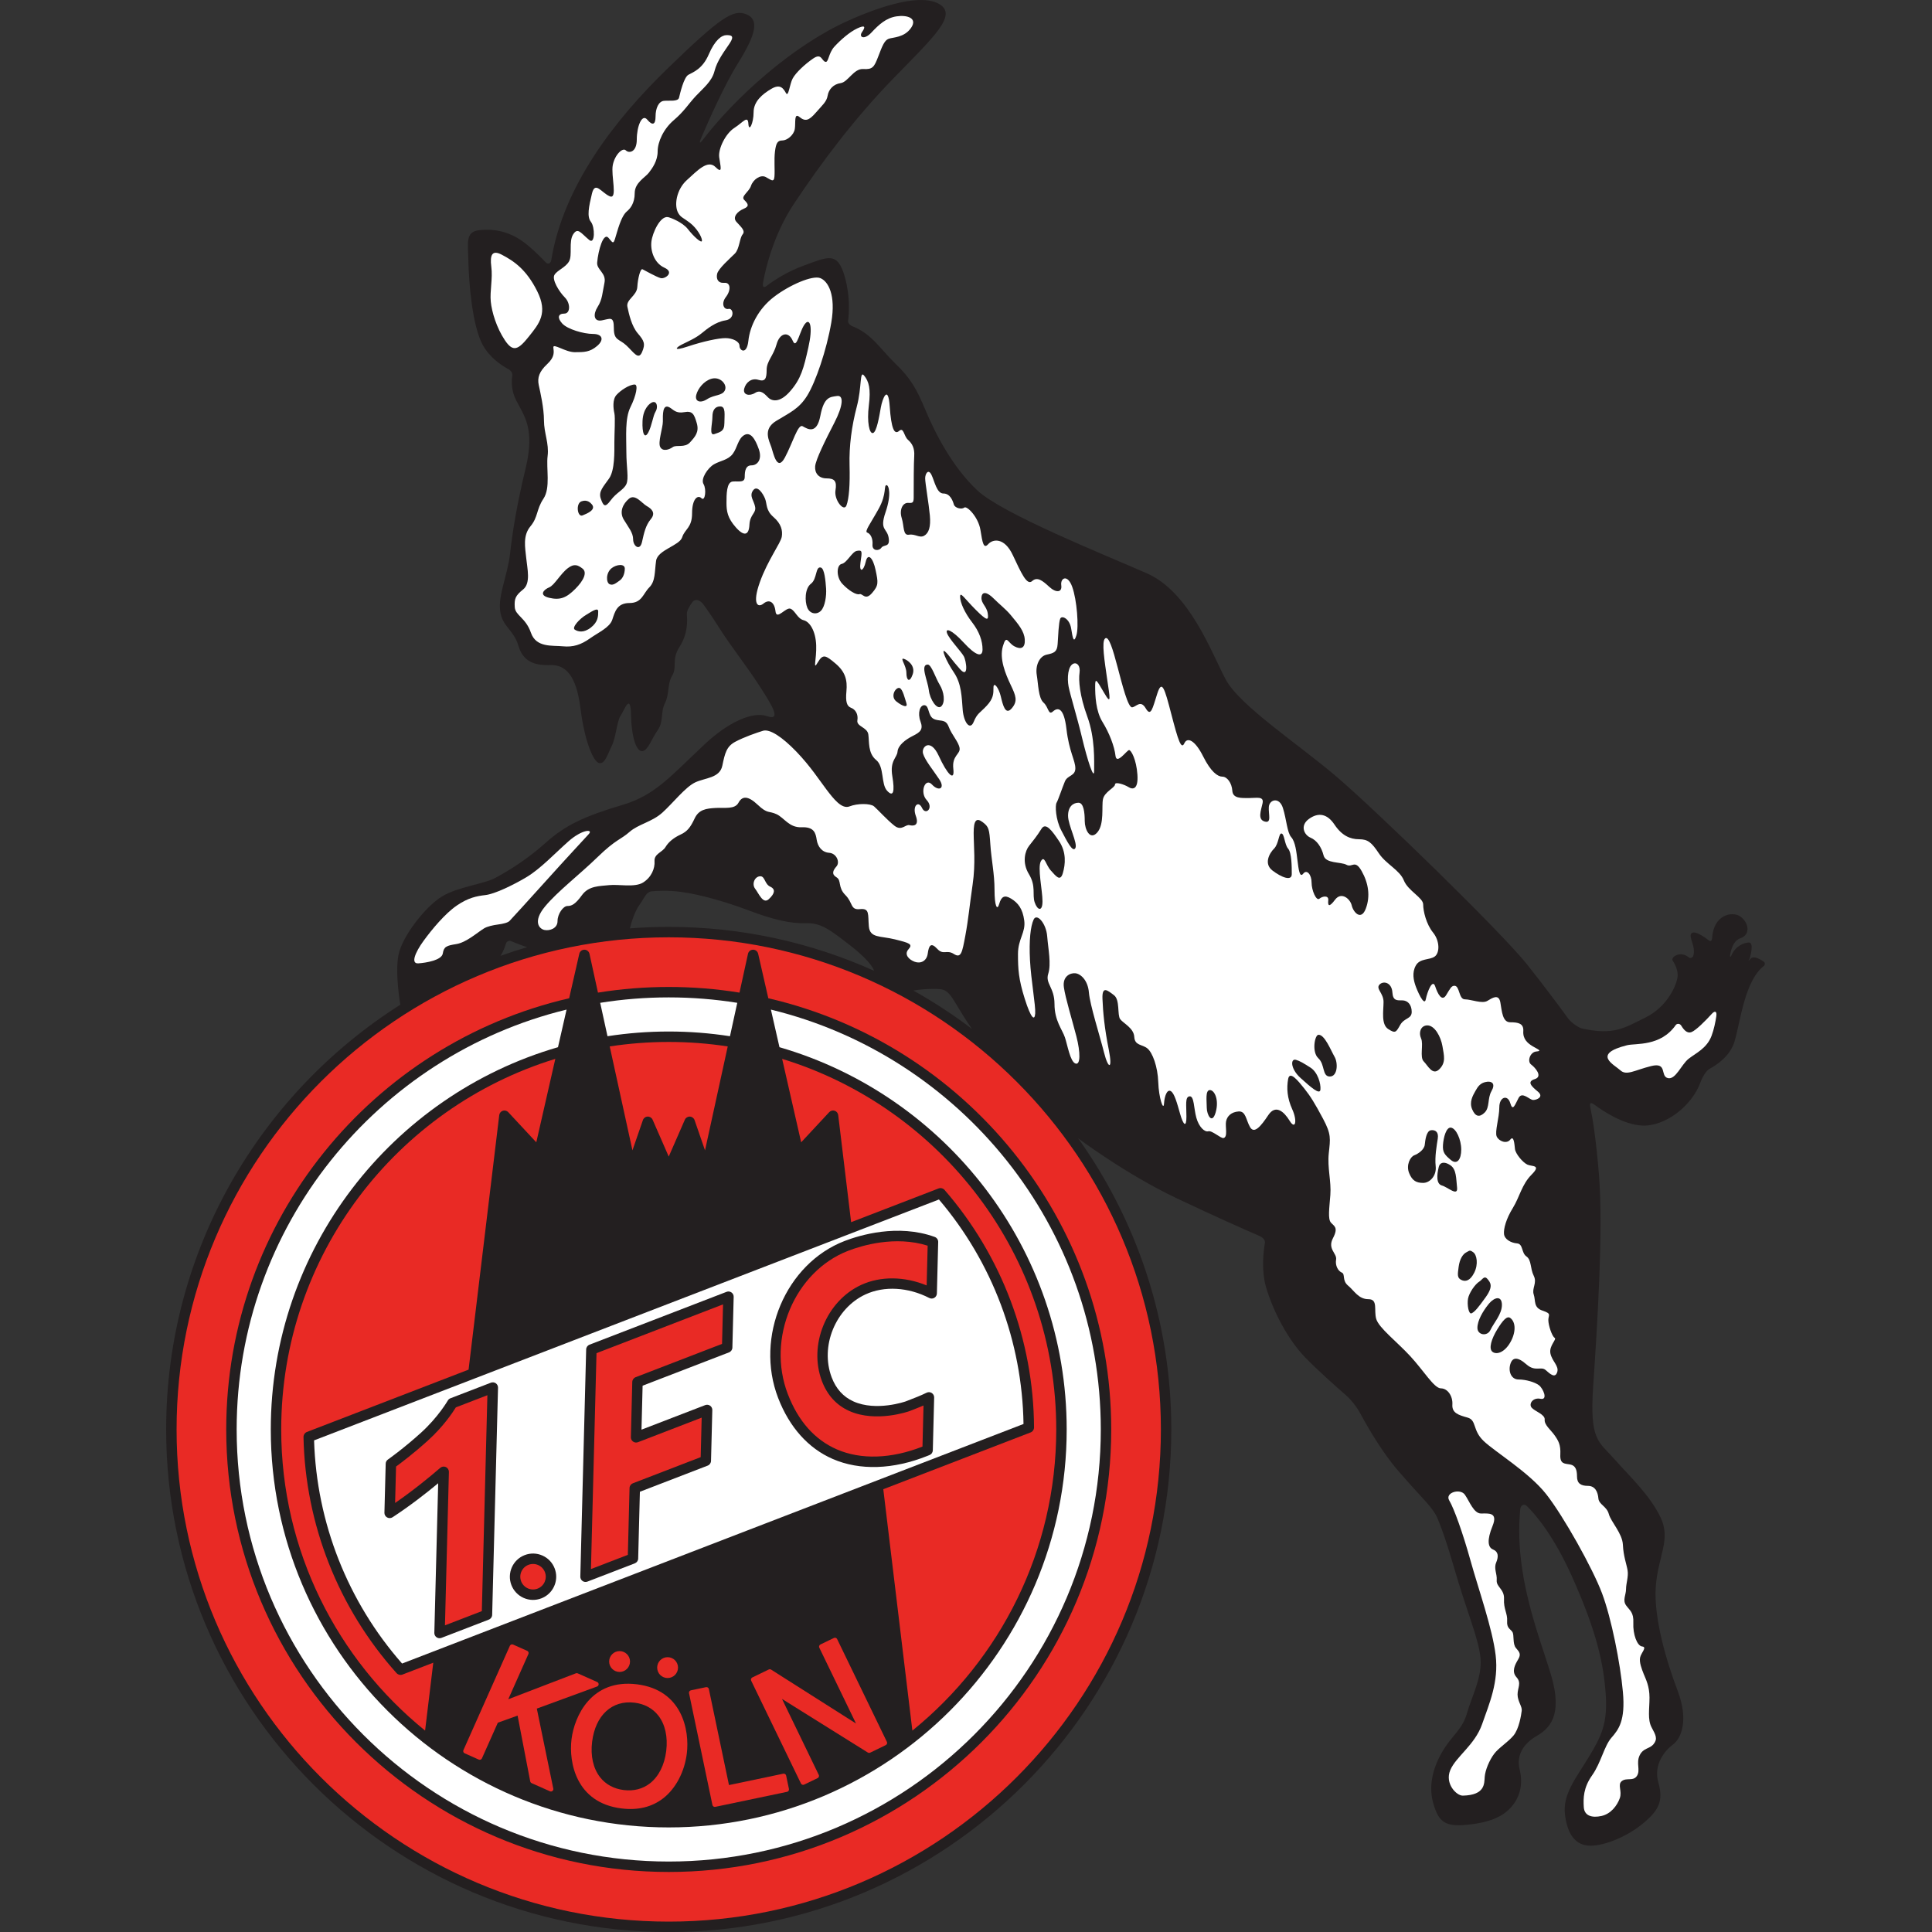 <svg width="500" height="500" viewBox="0 0 500 500" fill="none" xmlns="http://www.w3.org/2000/svg">
<rect x="0" y="0" width="500" height="500" fill="#333333" stroke="none"/>
<g clip-path="url(#clip0_2687_7193)">
<path d="M182.344 192.634C188.26 187.078 194.628 183.995 198.539 185.347C202.453 186.697 199.621 182.242 196.38 177.249C193.142 172.255 188.958 166.992 185.988 162.269C184.506 159.908 183.122 157.915 182.111 156.516C181.096 155.117 179.848 154.945 179.208 155.803C178.467 156.796 177.683 158.087 177.757 159.028C177.892 160.784 178.027 164.022 175.866 167.398C173.707 170.77 175.328 172.526 173.978 174.82C172.628 177.113 173.305 179.542 172.09 181.971C170.876 184.4 171.82 186.697 170.199 188.991C168.582 191.285 167.77 194.116 166.285 194.387C164.8 194.658 163.45 191.149 163.315 185.077C163.183 179.001 161.562 183.862 160.619 185.212C159.672 186.562 159.404 190.879 158.322 193.037C157.243 195.199 156.569 197.763 155.084 197.492C153.599 197.222 151.305 191.958 150.226 183.321C149.147 174.684 146.312 171.985 142.398 172.12C138.484 172.255 135.379 171.312 134.167 167.127C132.95 162.942 129.983 162.269 129.441 158.084C128.903 153.903 131.332 149.042 132.006 143.24C132.682 137.438 133.626 131.227 136.055 121.108C138.484 110.983 135.652 107.61 133.626 103.696C132.298 101.129 132.362 98.678 132.565 97.298C132.673 96.572 132.325 95.945 131.572 95.536C129.823 94.595 126.647 92.517 124.854 89.123C122.29 84.264 121.346 73.737 121.21 67.394C121.112 62.773 120.402 59.971 124.045 59.566C127.689 59.16 131.197 59.836 134.57 61.995C136.873 63.467 139.677 66.259 141.227 67.886C141.949 68.642 142.558 67.975 142.653 67.391C145.771 48.131 159.137 30.962 172.628 17.864C186.529 4.369 189.77 2.343 193.142 3.693C196.515 5.042 195.707 8.821 190.984 16.379C187.439 22.048 183.291 31.435 181.437 35.777C180.819 37.222 181.243 37.028 181.659 36.481C190.163 25.292 205.186 11.745 219.594 5.313C228.796 1.205 238.623 -1.703 243.21 1.128C247.801 3.963 241.593 9.633 231.336 20.157C221.079 30.685 212.307 42.427 205.423 52.82C200.245 60.639 198.197 69.223 197.502 72.993C197.272 74.232 197.601 74.591 198.348 74.026C200.067 72.725 203.569 70.342 207.987 68.743C214.33 66.45 216.759 64.965 218.65 71.714C220.07 76.784 219.735 81.168 219.483 83.035C219.4 83.653 220.098 84.24 220.464 84.378C225.574 86.321 227.825 90.328 231.604 93.98C235.653 97.894 237.138 100.459 239.567 106.261C241.996 112.063 246.451 120.838 252.926 126.91C259.405 132.983 285.724 143.51 296.79 148.368C307.855 153.226 313.525 168.879 317.169 175.764C320.812 182.648 335.792 192.364 346.049 201.136C356.303 209.908 388.56 241.217 395.308 249.719C399.853 255.45 403.727 260.689 405.772 263.496C406.759 264.855 408.711 266.005 409.354 266.153C417.707 268.032 420.419 265.984 425.809 263.352C431.611 260.517 434.04 254.715 434.175 252.554C434.277 250.933 433.318 249.239 432.829 248.492C432.666 248.243 433.047 247.674 433.287 247.517C434.969 246.423 436.389 247.201 437.13 247.819C437.487 248.114 438.071 247.769 438.182 247.459C439.076 244.984 436.74 242.327 437.822 241.488C438.701 240.802 441.078 242.466 442.314 243.428C442.778 243.791 443.07 243.222 443.092 242.838C443.433 236.648 448.337 235.772 450.37 237.171C452.528 238.653 453.205 241.894 450.37 242.838C448.952 243.311 448.245 244.928 447.892 246.432C447.538 247.932 447.839 247.831 448.094 247.241C449.143 244.83 451.231 244.028 452.528 243.917C454.148 243.782 452.802 248.102 452.802 248.102C452.802 248.102 451.99 249.316 453.069 248.102C453.789 247.29 455.409 248.163 456.411 248.83C456.91 249.165 456.747 249.774 456.51 249.959C451.486 253.842 450.434 264.407 448.885 269.56C447.787 273.222 444.451 275.518 442.422 276.616C441.459 277.136 440.466 279.039 440.183 279.841C437.92 286.341 430.75 291.648 424.865 291.288C420.192 291.002 415.251 287.817 412.751 285.975C411.715 285.21 411.294 285.259 411.598 286.707C412.139 289.25 413.025 294.461 413.796 303.839C415.014 318.548 413.258 344.729 412.311 358.765C411.367 372.801 413.661 372.936 417.846 377.659C422.03 382.382 426.888 386.837 429.723 392.639C432.555 398.444 429.047 402.761 428.509 410.724C427.968 418.688 431.205 429.753 434.175 437.581C437.146 445.41 434.987 449.997 432.961 451.482C430.938 452.967 427.832 456.611 429.182 461.333C430.532 466.056 429.317 468.485 425.268 471.861C421.222 475.234 415.417 477.663 411.638 477.663C407.859 477.663 405.701 474.963 405.024 469.699C404.351 464.439 407.724 460.389 411.097 454.855C414.473 449.32 416.09 445.948 415.552 438.39C415.014 430.832 413.394 422.602 406.78 407.889C402.14 397.574 397.568 392.168 395.253 389.859C394.266 388.879 393.522 389.792 393.454 390.456C391.766 407.603 398.263 423.004 401.381 433.397C404.622 444.195 400.84 447.433 397.602 449.32C394.365 451.211 392.338 454.182 393.285 457.96C394.229 461.739 393.418 465.518 390.45 468.35C387.48 471.185 383.013 471.922 379.517 472.264C373.986 472.805 372.365 471.455 371.015 467C369.666 462.548 370.613 457.96 373.174 453.505C375.738 449.053 378.438 447.703 379.652 443.383C380.867 439.066 383.566 434.205 383.16 429.212C382.758 424.219 379.652 417.338 376.279 405.596C374.459 399.268 373.035 395.369 372.104 393.122C371.311 391.197 369.832 389.478 367.701 387.191C366.253 385.629 364.3 383.473 361.838 380.629C357.711 375.86 354.022 369.474 352.082 365.868C351.165 364.167 349.714 362.298 348.315 361.074C345.533 358.642 340.868 354.485 337.815 351.343C333.228 346.62 329.449 339.198 327.693 333.261C326.377 328.806 326.974 323.895 327.352 321.718C327.481 320.996 326.971 320.313 325.845 319.824C322.472 318.358 314.478 314.837 304.526 310.115C291.255 303.815 279.027 294.591 279.027 294.591C294.201 315.864 303.133 341.882 303.133 369.945C303.133 441.665 244.788 500.013 173.068 500.013C101.348 500.013 43 441.665 43 369.945C43 323.745 67.21 283.097 103.608 260.016C103.608 260.016 102.181 252.016 103.125 247.158C104.069 242.297 110.142 234.604 114.326 232.039C118.511 229.475 125.26 228.802 128.227 227.181C131.197 225.564 136.055 222.729 141.184 218.142C146.312 213.551 151.17 211.258 161.157 208.288C169.501 205.806 173.44 201.001 182.344 192.634ZM247.933 260.652C245.237 256.065 244.696 255.93 241.593 255.93C238.488 255.93 236.391 256.357 236.391 256.357C241.692 259.324 246.762 262.651 251.574 266.304C251.574 266.304 250.119 264.363 247.933 260.652ZM129.515 247.376C131.787 246.564 134.09 245.817 136.421 245.131C136.421 245.131 134.745 244.599 132.19 243.533C131.873 243.4 131.139 243.52 130.942 244.194C130.84 244.535 130.705 244.947 130.521 245.402C129.983 246.752 129.515 247.376 129.515 247.376ZM220.27 244.861C214.736 240.544 212.442 238.788 208.528 238.924C204.614 239.059 200.027 237.98 193.951 235.686C187.879 233.392 181.265 231.501 176.272 230.825C173.025 230.388 170.236 230.521 168.68 230.665C167.844 230.745 167.232 231.36 166.593 232.47C166.322 232.94 165.959 233.518 165.477 234.201C163.856 236.495 163.026 240.261 163.026 240.261C166.341 240.006 169.689 239.877 173.068 239.877C191.983 239.877 209.967 243.935 226.198 251.228C226.198 251.228 225.802 249.181 220.27 244.861Z" fill="#231F20"/>
<path d="M175.598 55.249C174.347 53.25 175.057 49.038 177.757 46.609C180.456 44.18 183.156 41.213 185.179 43.236C187.202 45.259 186.394 42.83 186.126 40.672C185.856 38.513 187.743 34.599 190.037 33.114C192.334 31.629 193.548 29.741 193.681 32.035C193.816 34.329 195.03 31.9 195.03 29.065C195.03 26.23 197.327 24.342 199.621 22.992C201.915 21.643 202.723 22.857 203.4 24.072C204.073 25.286 204.344 21.778 205.152 20.293C205.964 18.808 208.258 16.649 210.416 15.164C212.574 13.679 212.574 15.57 213.521 15.976C214.465 16.379 214.33 13.815 215.95 12.062C217.571 10.306 219.865 8.283 221.888 7.336C223.914 6.392 224.046 6.933 223.102 8.283C222.158 9.633 223.643 10.442 225.531 8.419C227.422 6.392 229.31 4.64 232.009 4.234C234.709 3.828 237.544 4.64 235.788 7.204C234.033 9.765 231.066 9.633 229.986 10.036C228.904 10.442 228.366 11.791 227.287 14.626C226.208 17.458 225.802 17.999 223.373 17.864C220.944 17.729 219.459 21.237 217.571 21.507C215.68 21.778 214.465 23.128 214.195 24.748C213.924 26.365 212.845 27.177 211.092 29.2C209.337 31.226 208.393 31.494 206.908 30.279C205.423 29.065 205.964 31.765 205.693 33.385C205.423 35.002 203.667 36.355 202.453 36.355C201.238 36.355 200.835 37.028 200.565 39.187C200.294 41.348 200.565 43.91 200.43 45.665C200.294 47.421 199.486 46.474 198.136 45.8C196.786 45.124 194.898 46.474 194.357 48.094C193.816 49.715 191.657 50.794 192.601 51.738C193.548 52.681 194.086 53.358 192.466 54.034C190.849 54.708 189.499 56.193 190.578 57.407C191.657 58.622 193.007 59.701 192.199 60.645C191.387 61.589 191.387 64.424 190.172 65.638C188.958 66.853 185.852 69.552 185.585 70.902C185.314 72.252 185.856 73.331 187.473 73.196C189.093 73.064 189.228 75.087 187.879 76.839C186.529 78.595 187.341 80.215 188.555 79.945C189.77 79.674 190.308 82.509 187.743 82.912C185.179 83.318 183.021 85.073 181.536 86.288C180.051 87.502 178.163 88.314 176.542 89.123C174.922 89.931 173.978 91.01 178.027 89.661C182.077 88.314 185.988 87.502 187.743 87.502C189.499 87.502 191.387 88.311 191.387 89.525C191.387 90.74 193.278 91.954 193.681 88.179C194.086 84.4 196.245 79.945 200.294 76.839C204.344 73.737 210.281 71.173 212.307 71.981C214.33 72.793 216.353 76.301 215.142 83.453C213.924 90.608 211.092 98.838 208.931 102.347C206.773 105.858 204.344 106.802 200.835 108.96C197.327 111.119 199.08 114.089 199.621 115.709C200.159 117.33 201.103 122.188 203.129 118.409C205.152 114.63 206.502 109.634 207.716 110.31C208.931 110.983 211.36 112.604 212.307 107.611C213.251 102.617 214.871 102.753 216.627 102.482C218.379 102.215 218.244 104.911 215.95 109.366C213.657 113.818 211.092 118.947 210.957 120.703C210.822 122.455 211.901 123.805 213.924 123.805C215.95 123.805 216.627 124.481 216.221 126.91C215.815 129.339 218.379 132.577 219.056 130.824C219.729 129.069 220 125.425 219.865 120.432C219.729 115.439 220.403 110.31 221.752 105.182C223.102 100.053 222.426 95.736 223.643 97.218C224.858 98.703 225.396 100.594 224.858 104.911C224.317 109.231 224.993 112.336 225.937 112.066C226.881 111.795 227.557 107.746 227.96 105.452C228.366 103.158 229.851 99.38 230.257 105.182C230.66 110.983 231.468 112.604 232.686 111.525C233.9 110.445 233.897 112.874 234.98 113.818C236.059 114.762 236.735 115.977 236.6 118.003C236.465 120.026 236.465 125.425 236.465 127.584C236.465 129.745 236.6 130.283 235.115 130.148C233.63 130.013 232.686 131.904 233.359 134.062C234.033 136.223 233.63 138.652 235.247 138.382C236.867 138.111 237.95 139.326 239.161 138.652C240.379 137.976 240.917 136.356 240.646 133.389C240.379 130.418 239.432 125.019 239.432 123.805C239.432 122.59 240.243 121.241 241.052 122.861C241.861 124.481 242.402 127.719 244.154 127.719C245.91 127.719 246.583 129.61 246.854 130.554C247.125 131.498 248.88 131.904 249.554 131.362C250.23 130.824 253.197 133.794 253.738 137.167C254.279 140.54 254.547 142.161 255.764 140.811C256.976 139.461 259.946 139.055 262.104 143.643C264.266 148.233 265.748 151.606 267.101 150.392C268.447 149.177 269.797 150.256 271.553 151.877C273.309 153.497 274.926 153.362 274.655 151.471C274.388 149.583 276.276 148.504 277.49 151.877C278.705 155.25 279.246 162.269 278.569 164.427C277.896 166.586 277.625 165.236 277.219 162.672C276.817 160.108 274.79 159.164 274.388 160.108C273.982 161.055 273.847 164.698 273.711 166.721C273.576 168.747 272.767 169.018 270.88 169.421C268.989 169.827 267.909 172.256 268.315 174.685C268.718 177.114 268.718 180.625 270.068 181.836C271.418 183.054 271.282 185.212 272.497 184.13C273.711 183.054 275.332 182.915 276.005 188.72C276.681 194.522 278.299 196.816 278.299 198.842C278.299 200.865 276.276 200.598 275.602 202.215C274.926 203.836 273.847 207.073 273.441 207.75C273.038 208.423 273.173 212.066 274.655 214.901C276.14 217.736 277.625 220.706 278.299 219.492C278.975 218.277 276.411 213.552 276.411 211.123C276.411 208.694 277.761 207.75 279.11 207.75C280.46 207.75 280.728 210.314 280.728 212.472C280.728 214.631 282.077 217.601 283.968 215.442C285.856 213.281 285.048 208.694 285.453 206.806C285.856 204.915 288.559 203.836 288.559 203.027C288.559 202.215 290.988 203.027 292.067 203.7C293.146 204.377 294.631 204.377 294.361 200.463C294.09 196.549 292.74 194.117 292.202 194.117C291.661 194.117 288.962 198.031 288.691 195.602C288.424 193.173 287.074 189.664 285.318 186.83C283.566 183.995 283.427 179.948 283.427 177.655C283.427 175.358 283.698 175.764 285.724 179.272C287.747 182.78 287.206 180.486 286.533 175.764C285.856 171.041 285.048 166.048 285.995 165.236C286.939 164.427 288.018 168.071 289.232 172.661C290.447 177.249 291.932 183.186 293.011 183.054C294.09 182.915 295.169 181.028 296.519 183.321C297.869 185.615 298.275 183.321 299.489 179.543C300.704 175.764 301.377 178.057 303.133 184.806C304.888 191.555 305.697 194.117 306.506 192.364C307.317 190.608 309.341 191.691 311.364 195.737C313.39 199.786 315.143 201.001 316.357 201.001C317.575 201.001 318.789 202.621 318.924 204.644C319.057 206.67 321.218 206.535 323.241 206.535C325.264 206.535 327.155 205.994 326.749 207.885C326.347 209.773 325.4 212.066 327.291 212.608C329.178 213.149 328.234 210.717 328.37 208.829C328.505 206.941 331.069 206.129 332.013 209.099C332.957 212.066 333.092 215.442 334.172 216.657C335.254 217.871 335.521 220.571 335.792 222.729C336.063 224.888 336.33 227.317 337.277 226.102C338.221 224.888 339.436 226.373 339.436 228.399C339.436 230.422 340.65 233.257 341.462 232.581C342.27 231.907 343.891 231.637 343.755 232.987C343.62 234.336 343.891 235.01 345.508 232.851C347.128 230.693 349.422 232.581 349.828 234.336C350.234 236.092 352.257 238.386 353.471 235.145C354.686 231.907 354.148 228.531 352.392 225.429C350.637 222.324 349.963 224.62 348.478 223.809C346.993 223 343.079 223.541 342.541 221.38C342 219.221 340.785 217.466 339.168 216.792C337.548 216.116 336.33 213.687 338.762 211.931C341.191 210.179 343.485 210.581 345.373 213.416C347.264 216.251 349.422 217.198 351.719 217.198C354.013 217.198 354.956 218.007 356.847 220.842C358.735 223.673 362.243 225.158 363.323 227.858C364.402 230.558 368.316 232.313 368.316 234.066C368.316 235.821 369.125 239.194 370.88 241.353C372.636 243.514 372.636 246.617 371.286 247.56C369.936 248.507 367.507 247.966 366.428 249.854C365.349 251.745 365.887 253.771 366.293 254.986C366.696 256.2 368.586 260.652 368.992 258.629C369.398 256.603 370.745 253.23 371.421 255.253C372.095 257.28 373.177 259.303 374.256 257.547C375.335 255.794 375.606 255.118 376.415 255.118C377.804 255.118 377.494 258.629 379.114 258.629C380.731 258.629 383.566 259.844 384.916 259.032C386.266 258.223 387.886 257.144 388.292 259.438C388.695 261.732 388.83 264.566 390.853 264.566C392.879 264.566 394.365 264.834 394.229 266.86C394.094 268.886 395.308 269.966 396.658 270.774C398.008 271.583 399.223 271.989 397.602 272.124C395.982 272.259 395.173 274.688 396.252 275.497C397.332 276.306 399.358 278.602 397.196 279.276C395.038 279.949 396.388 281.167 398.008 282.516C399.625 283.866 397.737 284.675 396.794 284.675C395.847 284.675 393.959 282.381 393.015 284.137C392.071 285.889 391.53 287.78 390.853 285.483C390.18 283.19 388.021 283.866 388.021 286.566C388.021 289.262 386.804 292.906 387.345 294.12C387.886 295.335 389.909 296.146 390.853 294.932C391.8 293.717 391.936 296.146 392.071 297.361C392.203 298.575 394.094 300.869 395.308 301.41C396.523 301.948 398.952 301.41 396.388 303.975C393.823 306.539 393.282 309.776 391.53 312.611C389.774 315.446 389.101 318.01 389.236 319.36C389.371 320.71 390.989 321.654 392.609 321.789C394.229 321.925 393.688 324.218 395.038 325.162C396.388 326.106 395.982 328.265 396.926 330.155C397.873 332.046 396.388 333.396 396.926 335.013C397.467 336.634 396.794 338.386 399.223 339.198C401.652 340.007 400.708 340.277 400.708 341.627C400.708 342.977 401.652 345.809 402.325 346.214C403.001 346.62 400.84 348.241 401.246 350.264C401.652 352.29 403.539 353.505 403.001 355.122C402.46 356.742 401.246 355.663 400.031 354.584C398.817 353.501 397.332 355.122 395.038 353.099C392.744 351.072 391.394 351.208 390.853 353.099C390.315 354.987 391.124 357.013 393.015 357.013C394.903 357.013 397.196 357.686 398.276 358.498C399.358 359.306 400.708 362.409 398.681 362.006C396.658 361.6 395.579 363.356 396.388 364.3C397.196 365.244 399.896 366.052 399.764 367.405C399.625 368.752 401.381 370.102 402.325 371.451C403.272 372.801 403.945 373.883 403.81 376.445C403.675 379.009 405.024 378.741 406.374 379.009C407.724 379.28 408.13 380.359 408.13 382.114C408.13 383.87 409.074 384.543 410.962 384.543C412.853 384.543 413.526 386.164 413.661 387.781C413.797 389.401 415.823 389.807 416.361 391.83C416.902 393.857 419.872 396.824 420.004 399.794C420.14 402.764 420.951 404.787 421.219 406.407C421.489 408.025 420.816 409.78 420.816 411.265C420.816 412.75 419.872 414.097 420.816 415.45C421.76 416.797 422.839 417.203 422.704 420.037C422.572 422.872 423.651 425.975 424.998 426.11C426.347 426.245 424.73 427.73 424.459 428.945C424.189 430.159 424.865 431.912 425.403 433.262C425.945 434.611 426.888 436.367 426.888 439.337C426.888 442.304 426.347 445.004 427.427 447.027C428.509 449.053 429.047 449.997 427.968 451.347C426.888 452.697 425.268 452.291 424.324 454.317C423.38 456.34 424.595 458.096 423.651 459.581C422.704 461.063 420.951 459.984 419.737 460.931C418.522 461.874 419.872 463.492 419.196 465.383C418.522 467.271 416.902 469.432 414.473 469.97C412.044 470.511 410.018 469.97 409.882 467.676C409.747 465.383 409.747 462.683 412.044 459.445C414.338 456.205 415.146 451.888 417.037 449.726C418.925 447.568 420.681 445.274 420.004 437.852C419.331 430.43 417.037 418.823 414.605 412.345C412.176 405.866 404.622 392.371 400.166 386.702C395.714 381.035 386.942 375.771 383.972 372.936C381.002 370.105 382.22 367.54 379.788 366.864C377.359 366.191 375.738 365.649 375.873 363.491C376.009 361.33 374.659 359.306 372.906 359.306C371.151 359.306 368.451 354.719 364.943 350.94C361.435 347.158 356.847 343.65 356.171 341.356C355.495 339.063 356.712 336.228 354.148 336.228C351.58 336.228 350.504 334.069 348.884 332.72C347.264 331.37 348.208 329.75 347.264 329.347C346.32 328.941 345.508 327.591 345.779 325.971C346.049 324.354 343.485 323.271 344.97 320.439C346.455 317.605 345.24 317.334 344.429 316.39C343.62 315.446 344.023 312.747 344.293 309.238C344.564 305.727 343.485 302.219 343.891 298.44C344.293 294.661 344.564 293.582 342.406 289.533C340.244 285.483 339.165 283.731 337.548 281.705C335.927 279.682 333.769 276.982 333.363 279.276C332.957 281.573 333.092 284.137 334.442 287.104C335.792 290.074 335.254 292.503 333.769 290.074C332.284 287.645 330.122 285.754 328.234 288.589C326.347 291.424 324.591 293.582 323.512 291.691C322.433 289.803 322.433 287.51 320.542 287.645C318.651 287.78 317.575 288.859 317.304 290.209C317.033 291.559 317.848 294.283 316.628 294.526C315.954 294.661 313.657 292.503 312.714 292.774C311.77 293.041 310.285 291.691 309.611 289.262C308.935 286.833 309.07 283.596 307.856 283.731C306.641 283.866 307.047 286.025 307.047 288.995C307.047 291.962 306.238 291.153 305.427 288.318C304.618 285.483 303.941 282.922 302.998 282.381C302.054 281.84 301.377 283.596 301.245 285.619C301.107 287.645 299.892 284.137 299.757 280.084C299.622 276.038 298.275 272.395 296.925 271.315C295.575 270.233 293.684 270.639 293.549 268.345C293.417 266.052 290.717 264.837 289.906 263.758C289.097 262.676 289.906 258.762 288.288 257.547C286.668 256.333 285.183 254.986 285.318 258.494C285.453 262.002 285.856 266.187 286.939 271.583C288.018 276.982 286.803 276.711 285.724 272.395C284.642 268.075 282.081 260.111 281.81 256.874C281.539 253.636 279.648 252.016 278.299 251.88C276.952 251.745 274.926 252.689 275.332 255.524C275.738 258.359 277.49 264.028 278.569 268.21C279.648 272.395 279.648 275.768 278.299 275.226C276.952 274.688 276.276 270.504 275.602 268.481C274.926 266.457 272.903 264.161 272.903 259.844C272.903 255.524 270.474 254.58 271.282 252.016C272.091 249.451 271.282 245.673 271.012 242.297C270.744 238.924 268.315 236.224 267.504 237.98C266.695 239.735 266.289 243.379 266.56 248.507C266.83 253.636 268.045 260.247 267.909 262.273C267.774 264.296 266.827 263.62 265.21 258.494C263.589 253.365 263.454 250.801 263.454 246.887C263.454 242.973 265.48 241.353 265.075 238.25C264.669 235.145 263.454 233.66 261.702 232.581C259.946 231.501 259.137 232.04 258.596 233.93C258.058 235.821 257.382 234.472 257.382 230.287C257.382 226.102 256.573 222.594 256.302 218.545C256.032 214.495 255.897 213.957 254.279 212.743C252.659 211.528 251.983 212.337 251.983 215.578C251.983 218.815 252.524 223.403 251.712 228.937C250.903 234.472 250.633 237.845 249.824 242.164C249.016 246.481 248.745 248.102 246.854 246.887C244.966 245.673 244.158 247.293 242.537 245.537C240.917 243.782 240.379 244.726 240.105 246.752C239.838 248.775 238.217 249.451 236.735 248.91C235.247 248.372 233.9 247.022 235.115 245.673C236.329 244.323 235.382 244.052 231.604 243.108C227.825 242.164 225.128 242.838 224.858 239.735C224.587 236.63 225.128 235.01 222.564 235.28C220 235.551 220.808 233.66 218.782 231.637C216.759 229.611 217.841 227.858 216.489 227.046C215.142 226.238 215.545 225.294 216.489 224.214C217.436 223.135 216.489 220.838 214.601 220.706C212.71 220.571 211.631 219.086 211.36 217.33C211.092 215.578 210.687 213.957 207.449 214.093C204.208 214.228 202.994 211.664 200.971 210.717C198.944 209.773 198.674 210.72 196.11 208.288C193.548 205.859 192.063 205.994 191.116 207.75C190.172 209.502 187.608 208.964 185.179 209.099C182.75 209.235 180.862 209.502 179.78 211.799C178.701 214.093 177.892 215.172 176.137 215.98C174.384 216.792 173.034 217.871 172.226 219.221C171.414 220.571 169.255 220.974 169.391 222.865C169.526 224.753 168.582 227.046 166.421 228.399C164.262 229.746 160.077 228.802 157.648 229.072C155.219 229.343 152.385 229.208 150.629 231.637C148.876 234.066 147.933 234.472 146.853 234.472C145.771 234.472 144.289 236.495 144.289 238.386C144.289 240.273 142.263 240.95 140.913 240.679C139.563 240.409 137.811 238.521 141.048 234.607C144.289 230.693 149.956 226.373 154.678 221.785C159.404 217.198 160.619 217.33 162.912 215.307C165.206 213.284 168.714 212.743 171.414 210.314C174.113 207.885 177.351 203.7 179.915 202.486C182.48 201.271 186.258 201.407 186.935 198.169C187.608 194.928 188.014 193.173 190.308 191.958C192.601 190.744 195.707 189.664 197.459 189.126C199.215 188.585 202.453 190.744 206.099 194.522C209.743 198.301 212.172 202.083 213.924 204.377C215.68 206.67 217.841 209.502 219.865 208.694C221.888 207.885 225.261 207.885 226.208 208.694C227.151 209.502 229.58 212.202 231.468 213.687C233.359 215.172 234.306 213.284 235.382 213.552C236.465 213.822 237.947 213.687 237.003 211.123C236.059 208.558 237.676 207.073 238.623 209.099C239.567 211.123 241.725 209.099 239.838 207.073C237.95 205.05 239.432 201.136 241.187 203.027C242.943 204.915 244.696 204.106 243.075 201.677C241.458 199.245 239.432 196.816 238.894 195.063C238.353 193.308 240.782 190.879 242.943 195.602C245.101 200.327 247.125 202.486 246.719 198.978C246.316 195.469 248.61 195.199 248.339 193.578C248.069 191.958 246.316 190.206 245.507 188.047C244.696 185.886 243.075 186.833 241.593 186.021C240.105 185.212 240.514 182.648 239.296 182.513C238.082 182.377 237.409 184.536 238.217 186.697C239.029 188.856 238.082 189.529 236.194 190.476C234.306 191.42 232.415 192.905 232.28 194.522C232.145 196.143 230.257 196.816 230.93 200.865C231.604 204.915 231.201 206.4 229.58 204.644C227.96 202.892 228.904 198.436 226.746 196.684C224.587 194.928 224.993 191.958 224.723 190.07C224.452 188.179 221.62 188.047 221.888 186.427C222.158 184.806 221.35 183.592 220.27 183.186C219.188 182.783 218.785 181.701 219.056 178.869C219.323 176.034 218.785 173.876 216.221 171.714C213.657 169.556 212.98 169.153 211.631 171.447C210.281 173.741 211.36 170.635 211.228 166.992C211.092 163.348 209.607 160.919 207.987 160.513C206.37 160.108 205.829 158.084 204.614 157.546C203.4 157.005 200.971 160.649 200.7 158.22C200.43 155.791 199.08 154.982 197.595 156.197C196.11 157.411 194.628 156.332 196.651 150.662C198.674 144.992 202.05 140.54 202.32 138.92C202.591 137.303 202.185 135.547 200.159 133.794C198.136 132.039 198.542 130.418 198.001 129.069C197.459 127.719 195.977 125.425 194.898 126.91C193.816 128.392 195.166 129.61 195.436 131.227C195.707 132.847 194.086 133.118 193.951 135.818C193.816 138.517 192.601 138.92 190.443 136.491C188.285 134.062 188.014 132.309 188.014 130.148C188.014 127.989 188.014 124.749 189.634 124.617C191.252 124.481 192.737 125.019 192.737 123.402C192.737 121.782 193.007 120.432 194.492 120.432C195.977 120.432 197.327 118.947 196.38 116.247C195.436 113.548 194.222 111.66 192.601 112.604C190.984 113.548 190.849 115.841 189.634 117.462C188.417 119.082 186.394 119.217 184.776 120.161C183.156 121.105 181.265 123.94 182.077 125.29C182.885 126.64 182.48 129.877 181.536 128.933C180.592 127.989 179.107 129.069 179.107 132.847C179.107 136.626 177.219 136.897 176.542 139.055C175.866 141.214 170.199 142.296 169.797 145.128C169.391 147.963 169.658 150.392 168.041 152.012C166.421 153.632 166.15 156.061 162.912 156.061C159.672 156.061 159.134 158.355 158.457 160.378C157.784 162.404 154.949 163.619 152.655 165.236C150.362 166.856 148.335 167.533 145.636 167.262C142.936 166.992 138.755 167.665 137.405 163.754C136.055 159.84 133.355 159.299 133.22 157.14C133.085 154.982 133.355 154.17 135.379 152.553C137.405 150.933 136.461 147.154 136.19 144.454C135.92 141.755 135.246 138.652 137.27 136.223C139.296 133.794 138.755 131.904 140.642 129.069C142.533 126.234 141.319 121.241 141.725 118.003C142.128 114.762 140.778 112.066 140.778 108.825C140.778 105.587 139.834 101.538 139.428 99.647C139.025 97.759 139.563 96.139 141.589 94.251C143.613 92.36 143.342 91.146 143.207 89.931C143.071 88.717 146.312 91.146 148.741 91.146C151.17 91.146 152.655 91.146 154.546 89.525C156.434 87.908 155.893 86.423 153.464 86.423C151.035 86.423 146.853 85.209 145.504 83.723C144.154 82.238 144.424 81.159 146.042 81.159C147.662 81.159 147.662 78.46 146.177 76.975C144.692 75.489 142.804 72.387 143.477 71.173C144.154 69.958 146.312 69.282 147.256 67.664C148.2 66.044 147.121 62.536 148.335 60.645C149.55 58.757 150.285 60.301 152.52 62.13C154.005 63.344 154.005 58.757 152.926 57.407C151.847 56.057 152.385 53.493 153.193 50.12C154.005 46.744 155.625 49.85 157.784 50.794C159.942 51.738 158.054 45.395 158.592 42.695C159.134 39.998 161.157 38.108 161.968 38.919C162.777 39.728 164.8 39.457 164.8 36.084C164.8 32.708 166.15 29.335 167.5 30.956C168.85 32.573 169.658 32.306 169.658 30.144C169.658 27.986 170.47 26.23 171.82 26.098C173.166 25.963 175.463 26.365 175.734 25.286C176.001 24.207 176.948 20.022 178.163 19.349C179.377 18.676 181.806 17.864 183.423 14.085C185.044 10.306 186.799 9.092 188.014 9.092C189.228 9.092 190.172 9.227 188.823 11.25C187.473 13.277 185.585 15.706 184.909 18.405C184.235 21.105 181.941 22.857 180.051 24.883C178.163 26.907 177.084 28.794 174.384 31.091C171.684 33.385 170.199 36.758 170.199 39.187C170.199 41.616 168.85 43.507 167.906 44.721C166.962 45.936 164.262 47.285 164.262 49.985C164.262 52.681 163.048 54.034 162.236 54.708C161.427 55.381 160.619 56.866 159.672 60.107C158.728 63.344 158.863 63.209 157.513 61.589C156.163 59.972 154.814 64.83 154.546 67.932C154.38 69.835 156.975 70.632 156.434 73.196C155.893 75.76 155.893 77.516 154.678 79.403C153.464 81.294 153.599 83.318 155.761 82.912C157.919 82.509 158.863 81.7 158.863 84.938C158.863 88.179 160.213 87.638 162.101 89.393C163.992 91.146 165.206 93.304 166.15 91.146C167.097 88.987 166.691 88.179 165.071 86.288C163.45 84.4 162.777 81.294 162.371 79.403C161.968 77.516 164.8 76.572 164.935 74.275C165.071 71.981 165.747 69.417 166.285 69.688C166.826 69.958 169.929 71.714 171.008 71.981C172.09 72.252 174.655 70.496 171.955 69.282C169.255 68.067 168.308 64.83 168.582 62.536C168.85 60.242 170.876 55.787 172.899 56.193C173.572 56.328 176.678 57.543 178.027 59.295C179.377 61.051 181.671 63.209 181.671 62.265C181.671 61.321 180.321 59.028 178.565 57.678C176.813 56.328 176.272 56.328 175.598 55.249Z" fill="white"/>
<path d="M109.976 447.848C87.297 429.446 72.778 401.359 72.778 369.945C72.778 324.867 102.673 286.64 143.677 274.046H143.714C141.408 284.159 139.24 293.672 138.792 295.63C136.532 293.198 131.532 287.827 131.532 287.827C131.176 287.442 130.625 287.301 130.127 287.461C129.629 287.624 129.269 288.063 129.205 288.583L121.272 354.418L121.26 354.464L79.413 370.594C78.885 370.797 78.534 371.359 78.546 371.928C79.011 394.487 87.558 416.173 102.615 432.988C102.987 433.406 103.617 433.585 104.14 433.382L112.128 430.304L112.125 430.353L110.013 447.876L109.976 447.848Z" fill="#E92A25"/>
<path d="M236.123 447.885L228.6 385.447L228.596 385.408L266.744 370.701C267.267 370.498 267.611 369.963 267.608 369.404C267.479 346.817 259.257 324.999 244.456 307.963C244.084 307.535 243.456 307.36 242.924 307.563L220.261 316.301L220.267 316.27L216.928 288.583C216.867 288.063 216.507 287.624 216.009 287.461C215.508 287.301 214.96 287.442 214.601 287.827C214.601 287.827 209.604 293.198 207.341 295.63C206.895 293.672 204.725 284.159 202.419 274.046L202.465 274.049C243.466 286.646 273.358 324.87 273.358 369.945C273.358 401.356 258.839 429.443 236.163 447.845L236.123 447.885Z" fill="#E92A25"/>
<path d="M188.34 270.808C185.868 282.111 183.282 293.942 182.458 297.712C181.2 294.074 179.752 289.88 179.752 289.88C179.571 289.355 179.085 288.995 178.532 288.973C177.975 288.952 177.462 289.272 177.24 289.779C177.24 289.779 174.538 295.956 173.068 299.323C171.595 295.956 168.896 289.779 168.896 289.779C168.671 289.272 168.161 288.952 167.604 288.973C167.048 288.995 166.562 289.355 166.384 289.88C166.384 289.88 164.932 294.074 163.678 297.712C162.854 293.942 160.265 282.111 157.793 270.805L157.827 270.811C162.799 270.049 167.887 269.655 173.068 269.655C178.24 269.655 183.322 270.049 188.288 270.808H188.34Z" fill="#E92A25"/>
<path d="M242.998 310.429C256.81 326.648 264.555 347.205 264.884 368.525C263.134 369.201 105.8 429.849 104.057 430.522C89.99 414.506 81.931 394.069 81.283 372.768C83.051 372.085 241.224 311.111 242.998 310.429Z" fill="white"/>
<path d="M132.307 425.597C132.15 425.658 132.024 425.775 131.956 425.929L119.934 452.927C119.793 453.244 119.934 453.616 120.251 453.754L123.898 455.378C124.051 455.446 124.224 455.452 124.377 455.393C124.534 455.332 124.657 455.215 124.725 455.061C124.725 455.061 128.63 446.295 128.839 445.831C129.245 445.683 132.922 444.371 133.952 443.998C134.207 445.324 137.223 461.02 137.223 461.02C137.263 461.223 137.399 461.392 137.583 461.475L142.324 463.584C142.536 463.683 142.789 463.649 142.973 463.501C143.121 463.381 143.207 463.2 143.207 463.012C143.207 462.969 143.201 462.929 143.191 462.886C143.191 462.886 139.133 443.187 138.927 442.181C139.877 441.831 154.518 436.469 154.518 436.469C154.755 436.383 154.918 436.158 154.927 435.903C154.927 435.894 154.927 435.888 154.927 435.881C154.927 435.632 154.783 435.408 154.555 435.306L149.519 433.065C149.365 432.997 149.193 432.991 149.039 433.05C149.039 433.05 133.961 438.836 131.538 439.765C132.525 437.554 136.75 428.062 136.75 428.062C136.787 427.979 136.805 427.893 136.805 427.81C136.805 427.567 136.667 427.34 136.433 427.235L132.787 425.612C132.633 425.544 132.461 425.538 132.307 425.597Z" fill="#E92A25"/>
<path d="M147.908 450.116C147.173 456.084 149.07 466.572 160.849 468.023C165.101 468.549 168.742 467.657 171.669 465.373C174.894 462.855 177.166 458.529 177.751 453.8C178.485 447.832 176.588 437.347 164.812 435.893C153.033 434.442 148.646 444.152 147.908 450.116ZM161.436 463.264C158.869 462.947 156.744 461.797 155.29 459.934C153.519 457.665 152.79 454.412 153.239 450.774C154.088 443.906 158.399 439.933 164.225 440.653C166.789 440.969 168.917 442.119 170.368 443.982C172.139 446.255 172.868 449.505 172.419 453.142C171.973 456.776 170.473 459.756 168.204 461.527C166.344 462.981 164.001 463.58 161.436 463.264Z" fill="#E92A25"/>
<path d="M182.713 436.637L178.805 437.455C178.464 437.529 178.249 437.861 178.32 438.199L184.374 467.126C184.444 467.464 184.776 467.682 185.118 467.612L203.689 463.722C203.852 463.688 203.996 463.593 204.088 463.452C204.178 463.313 204.208 463.144 204.178 462.981L203.452 459.516C203.378 459.178 203.046 458.959 202.708 459.03C202.708 459.03 189.785 461.736 188.657 461.973C188.411 460.801 183.454 437.123 183.454 437.123C183.42 436.96 183.322 436.819 183.184 436.727C183.045 436.634 182.873 436.604 182.713 436.637Z" fill="#E92A25"/>
<path d="M215.812 423.902L212.332 425.587C212.181 425.657 212.064 425.79 212.012 425.946C211.987 426.011 211.975 426.082 211.975 426.152C211.975 426.245 211.996 426.34 212.039 426.426C212.039 426.426 220.031 442.934 221.537 446.046C218.564 444.158 199.566 432.096 199.566 432.096C199.381 431.982 199.15 431.967 198.957 432.062L194.695 434.125C194.385 434.276 194.252 434.651 194.403 434.961L207.283 461.563C207.431 461.874 207.809 462.006 208.119 461.855L211.603 460.171C211.754 460.097 211.867 459.968 211.923 459.811C211.944 459.743 211.956 459.672 211.956 459.605C211.956 459.51 211.935 459.417 211.892 459.331C211.892 459.331 203.87 442.759 202.382 439.681C205.334 441.526 224.593 453.554 224.593 453.554C224.778 453.668 225.005 453.68 225.199 453.588L229.236 451.632C229.55 451.482 229.679 451.103 229.528 450.793L216.651 424.194C216.501 423.88 216.126 423.751 215.812 423.902Z" fill="#E92A25"/>
<path d="M45.7 369.945C45.7 299.713 102.836 242.576 173.068 242.576C243.3 242.576 300.436 299.713 300.436 369.945C300.436 440.176 243.3 497.313 173.068 497.313C102.836 497.313 45.7 440.176 45.7 369.945ZM198.84 258.355C197.321 251.693 196.211 246.835 196.211 246.835C196.073 246.217 195.522 245.78 194.892 245.783C194.258 245.786 193.714 246.229 193.579 246.847C193.579 246.847 192.675 250.967 191.381 256.892L191.341 256.883C185.388 255.923 179.285 255.425 173.068 255.425C166.848 255.425 160.745 255.923 154.792 256.883L154.752 256.886C153.454 250.964 152.557 246.847 152.557 246.847C152.421 246.229 151.874 245.786 151.244 245.783C150.61 245.78 150.063 246.217 149.922 246.835C149.922 246.835 148.815 251.693 147.296 258.355L147.244 258.362C96.493 270.101 58.548 315.673 58.548 369.945C58.548 433.089 109.92 484.464 173.068 484.464C236.212 484.464 287.584 433.089 287.584 369.945C287.584 315.667 249.633 270.091 198.87 258.358L198.84 258.355Z" fill="#E92A25"/>
<path d="M199.566 261.298C248.474 273.228 284.885 317.414 284.885 369.945C284.885 431.602 234.724 481.765 173.068 481.765C111.409 481.765 61.248 431.602 61.248 369.945C61.248 317.405 97.671 273.216 146.589 261.292L146.626 261.286C145.925 264.358 145.168 267.681 144.406 271.017L144.384 271.021C101.508 283.47 70.079 323.106 70.079 369.945C70.079 426.731 116.279 472.934 173.068 472.934C229.857 472.934 276.057 426.731 276.057 369.945C276.057 323.112 244.634 283.479 201.764 271.024L201.727 271.011C200.965 267.678 200.208 264.355 199.51 261.286L199.566 261.298Z" fill="white"/>
<path d="M190.803 259.536C190.219 262.211 189.576 265.148 188.915 268.17H188.89C183.731 267.371 178.446 266.955 173.068 266.955C167.693 266.955 162.414 267.371 157.258 268.167L157.221 268.179C156.56 265.154 155.917 262.217 155.333 259.539L155.367 259.524C161.135 258.605 167.045 258.125 173.068 258.125C179.088 258.125 185.001 258.605 190.766 259.524L190.803 259.536Z" fill="white"/>
<path d="M142.284 406.383C143.207 408.778 142.014 411.468 139.619 412.391C137.227 413.316 134.533 412.123 133.611 409.728C132.688 407.33 133.881 404.643 136.276 403.717C138.672 402.795 141.362 403.988 142.284 406.383Z" fill="#E92A25"/>
<path d="M135.79 402.46C132.704 403.65 131.163 407.127 132.35 410.211C132.928 411.708 134.05 412.889 135.517 413.538C136.98 414.187 138.61 414.227 140.104 413.652C142.484 412.735 143.945 410.457 143.945 408.05C143.945 407.333 143.815 406.604 143.542 405.897C142.967 404.403 141.845 403.222 140.381 402.574C138.914 401.922 137.285 401.882 135.79 402.46ZM136.611 411.069C135.806 410.712 135.188 410.064 134.871 409.243C134.216 407.545 135.065 405.63 136.759 404.978C137.583 404.661 138.481 404.683 139.286 405.039C140.089 405.396 140.707 406.048 141.024 406.869C141.678 408.566 140.83 410.479 139.133 411.133C138.312 411.45 137.414 411.429 136.611 411.069Z" fill="#231F20"/>
<path d="M240.062 375.307C239.884 375.383 239.702 375.457 239.524 375.528C224.544 381.545 209.211 378.344 202.64 361.301C196.989 346.638 203.956 328.249 219.056 322.428C225.399 319.984 233.897 318.646 241.455 321.392L241.117 334.715C235.124 331.637 228.526 331.403 223.422 333.762C215.274 337.528 210.6 348.013 213.973 356.932C218.668 369.345 234.22 364.192 234.875 363.939C236.738 363.223 238.641 362.507 240.409 361.64L240.062 375.307Z" fill="#E92A25"/>
<path d="M218.57 321.171C203.335 327.044 195.304 346.024 201.38 361.788C204.304 369.367 209.189 374.827 215.508 377.579C222.481 380.614 231.189 380.331 240.025 376.78L240.585 376.552C241.08 376.349 241.4 375.879 241.412 375.341C241.412 375.341 241.759 361.652 241.759 361.64C241.759 361.182 241.526 360.755 241.138 360.505C240.742 360.25 240.24 360.223 239.816 360.429C238.245 361.2 236.511 361.864 234.838 362.507L234.389 362.682C234.315 362.71 226.764 365.345 220.864 362.682C218.244 361.502 216.35 359.408 215.237 356.456C212.196 348.419 216.206 338.586 223.988 334.989C228.836 332.747 235.007 333.095 240.499 335.917C240.914 336.129 241.406 336.114 241.805 335.877C242.205 335.641 242.454 335.213 242.466 334.749L242.802 321.426C242.817 320.845 242.46 320.323 241.916 320.123C232.329 316.642 222.395 319.695 218.57 321.171ZM216.587 375.104C210.862 372.614 206.594 367.805 203.898 360.816C198.339 346.393 205.647 329.045 219.539 323.689C222.961 322.37 231.631 319.714 240.077 322.38C240.044 323.837 239.887 330.026 239.819 332.667C234.091 330.309 227.886 330.214 222.859 332.538C213.835 336.707 209.189 348.099 212.71 357.412C214.096 361.071 216.479 363.679 219.8 365.164C226.749 368.269 235.278 365.231 235.361 365.2L235.807 365.028C236.864 364.619 237.941 364.192 239.007 363.74C238.937 366.544 238.771 373.069 238.737 374.375C230.669 377.545 222.816 377.813 216.587 375.104Z" fill="#231F20"/>
<path d="M151.536 408.058L153.049 349.261C153.049 349.261 180.924 338.515 188.524 335.585L188.189 348.732L164.981 357.676L164.619 371.98L182.996 364.896L182.661 378.043L164.274 385.13L163.81 403.326L151.536 408.058Z" fill="#E92A25"/>
<path d="M188.039 334.325L152.563 348.001C152.053 348.198 151.711 348.681 151.699 349.225L150.186 408.025C150.177 408.477 150.389 408.901 150.758 409.163C151.127 409.424 151.601 409.482 152.022 409.319L164.296 404.588C164.806 404.391 165.148 403.908 165.16 403.364C165.16 403.364 165.56 387.692 165.603 386.066C167.131 385.475 183.147 379.301 183.147 379.301C183.657 379.105 183.999 378.622 184.011 378.078C184.011 378.078 184.346 364.909 184.346 364.897C184.346 364.457 184.134 364.048 183.774 363.793C183.405 363.534 182.932 363.476 182.51 363.639C182.51 363.639 169.056 368.823 166.018 369.994C166.089 367.233 166.273 359.956 166.307 358.615C167.869 358.012 188.675 349.991 188.675 349.991C189.182 349.794 189.524 349.311 189.539 348.767C189.539 348.767 189.874 335.598 189.874 335.586C189.874 335.146 189.662 334.737 189.302 334.482C188.933 334.224 188.46 334.165 188.039 334.325ZM187.122 337.572C187.055 340.232 186.895 346.492 186.864 347.798C185.302 348.398 164.496 356.42 164.496 356.42C163.989 356.616 163.647 357.099 163.632 357.643C163.632 357.643 163.269 371.968 163.269 371.981C163.269 372.417 163.481 372.829 163.841 373.084C164.21 373.343 164.683 373.401 165.105 373.241C165.105 373.241 178.559 368.054 181.594 366.883C181.526 369.542 181.37 375.802 181.336 377.109C179.805 377.696 163.789 383.87 163.789 383.87C163.281 384.067 162.94 384.55 162.925 385.097C162.925 385.097 162.528 400.766 162.485 402.395C161.267 402.863 155.422 405.116 152.938 406.073C153.033 402.365 154.331 351.881 154.374 350.197C155.89 349.612 183.826 338.842 187.122 337.572Z" fill="#231F20"/>
<path d="M114.824 380.979L114.821 380.899C111.737 383.565 106.597 387.774 100.859 391.528L100.838 391.544L101.167 378.83C101.167 378.83 105.173 376.032 109.865 371.783C114.554 367.534 117.06 363.131 117.06 363.131C120.107 361.956 127.538 359.094 127.538 359.094L126.022 417.894C121.629 419.588 117.515 421.171 113.754 422.623L114.824 380.979Z" fill="#E92A25"/>
<path d="M127.052 357.836L116.577 361.873C116.285 361.984 116.042 362.193 115.888 362.464C115.864 362.507 113.416 366.744 108.958 370.784C104.392 374.919 100.432 377.699 100.392 377.726C100.041 377.972 99.826 378.369 99.817 378.796L99.488 391.51C99.476 392.011 99.752 392.472 100.192 392.715C100.632 392.961 101.179 392.934 101.6 392.66C106.114 389.705 110.24 386.489 113.401 383.866C113.269 388.921 112.405 422.61 112.405 422.623C112.405 423.059 112.62 423.471 112.977 423.726C113.345 423.985 113.819 424.043 114.24 423.883L126.508 419.154C127.015 418.958 127.357 418.475 127.372 417.928L128.888 359.128C128.897 358.679 128.685 358.251 128.316 357.99C127.947 357.732 127.474 357.673 127.052 357.836ZM126.136 361.08C126.041 364.791 124.74 415.274 124.697 416.959C123.593 417.383 117.333 419.797 115.156 420.636C115.249 416.978 116.174 380.97 116.174 380.964V380.881C116.165 380.358 115.854 379.882 115.378 379.666C114.898 379.451 114.339 379.534 113.942 379.875C111.135 382.301 106.972 385.711 102.255 388.964C102.335 385.883 102.473 380.478 102.498 379.537C103.74 378.633 107.002 376.198 110.769 372.785C114.803 369.129 117.235 365.428 117.976 364.225C118.619 363.976 123.726 362.009 126.136 361.08Z" fill="#231F20"/>
<path d="M163.048 430.002C163.048 431.49 161.839 432.699 160.348 432.699C158.857 432.699 157.648 431.49 157.648 430.002C157.648 428.511 158.857 427.303 160.348 427.303C161.839 427.303 163.048 428.511 163.048 430.002Z" fill="#E92A25"/>
<path d="M175.472 431.573C175.472 433.065 174.264 434.273 172.773 434.273C171.285 434.273 170.076 433.065 170.076 431.573C170.076 430.085 171.285 428.877 172.773 428.877C174.264 428.877 175.472 430.085 175.472 431.573Z" fill="#E92A25"/>
<path d="M421.087 270.504C423.291 269.953 429.745 270.903 433.665 265.301C433.939 264.908 434.701 264.742 435.147 265.495C435.725 266.473 436.617 267.512 437.687 267.131C438.923 266.688 441.429 264.108 443.015 262.377C443.851 261.464 444.371 261.716 444.174 263.041C443.956 264.48 443.581 266.39 442.947 268.075C441.733 271.315 438.901 272.53 437.01 274.012C435.122 275.497 433.637 279.546 431.611 279.005C429.588 278.467 431.611 274.824 427.294 275.903C422.974 276.982 420.951 278.467 419.331 276.982C417.711 275.497 411.909 272.797 421.087 270.504Z" fill="white"/>
<path d="M384.916 279.952C383.151 280.146 382.487 281.167 381.811 282.381C381.137 283.596 380.193 285.216 381.002 287.104C381.811 288.995 382.893 289.262 384.243 287.916C385.589 286.566 384.916 284.269 385.995 282.381C387.078 280.49 386.131 279.817 384.916 279.952Z" fill="#231F20"/>
<path d="M369.263 265.375C367.639 265.483 367.101 267.266 367.778 268.751C368.451 270.233 367.372 273.609 368.451 274.689C369.533 275.768 370.745 278.467 372.501 276.712C374.256 274.959 373.715 273.203 373.309 270.774C372.906 268.346 371.286 265.24 369.263 265.375Z" fill="#231F20"/>
<path d="M370.342 292.503C369.128 292.654 368.857 295.067 368.722 296.282C368.586 297.496 367.101 298.576 366.022 298.982C364.943 299.387 363.864 301.546 364.672 303.569C365.481 305.592 366.56 306.133 368.316 306.133C370.071 306.133 371.827 304.245 371.553 301.813C371.286 299.387 371.827 296.417 372.095 294.662C372.365 292.909 371.421 292.368 370.342 292.503Z" fill="#231F20"/>
<path d="M375.471 291.826C374.262 291.706 373.58 294.39 373.444 296.281C373.309 298.169 373.85 298.846 375.471 300.195C377.088 301.545 378.167 300.06 378.167 297.496C378.167 294.932 376.82 291.961 375.471 291.826Z" fill="#231F20"/>
<path d="M372.365 301.949C371.809 304.175 371.692 306.404 373.174 306.81C374.659 307.212 377.359 309.777 377.088 307.348C376.821 304.919 376.953 302.625 375.335 301.546C373.715 300.467 372.636 300.869 372.365 301.949Z" fill="#231F20"/>
<path d="M335.386 274.282C333.96 273.876 333.901 276.576 336.604 279.005C339.3 281.437 341.597 283.46 341.729 281.975C341.865 280.49 341.056 277.523 339.168 276.308C337.277 275.094 336.33 274.553 335.386 274.282Z" fill="#231F20"/>
<path d="M341.191 267.804C340.25 267.884 339.435 272.259 341.191 273.88C342.944 275.497 342.135 278.602 344.158 278.602C346.184 278.602 346.32 275.091 345.373 273.474C344.429 271.853 342.808 267.669 341.191 267.804Z" fill="#231F20"/>
<path d="M379.517 324.083C378.576 324.553 377.764 325.835 377.494 327.862C377.223 329.885 377.088 330.697 378.167 331.235C379.246 331.776 380.464 331.505 381.543 329.347C382.622 327.185 382.216 324.756 381.273 324.083C380.329 323.406 380.329 323.677 379.517 324.083Z" fill="#231F20"/>
<path d="M382.893 331.641C381.746 332.326 380.193 334.608 379.923 336.093C379.652 337.578 380.058 340.277 380.867 339.872C381.675 339.469 382.487 338.522 384.513 335.69C386.536 332.855 385.728 331.911 384.916 330.964C384.107 330.02 383.566 331.235 382.893 331.641Z" fill="#231F20"/>
<path d="M385.187 337.578C383.754 339.367 382.352 341.763 382.352 343.65C382.352 345.541 384.916 345.944 385.728 344.191C386.536 342.436 388.695 340.142 388.695 337.713C388.695 335.284 386.804 335.555 385.187 337.578Z" fill="#231F20"/>
<path d="M390.853 341.086C390.023 340.484 388.965 341.627 387.48 344.056C385.995 346.485 385.187 349.05 386.266 349.861C387.345 350.67 389.371 349.997 390.853 347.429C392.338 344.865 392.338 342.168 390.853 341.086Z" fill="#231F20"/>
<path d="M378.573 464.709C376.949 464.746 373.85 461.604 375.335 458.095C376.82 454.584 381.678 451.617 383.566 446.218C385.457 440.822 387.886 435.287 387.077 428.403C386.266 421.522 382.622 411.265 380.596 403.978C378.573 396.688 376.279 390.345 375.065 388.322C373.85 386.299 377.9 385.084 379.114 386.837C380.329 388.592 381.408 391.695 383.296 391.695C385.187 391.695 387.751 391.289 386.266 394.935C384.781 398.579 385.051 400.467 386.401 401.008C387.751 401.549 387.886 402.76 387.21 404.381C386.536 406.001 387.48 407.216 387.345 408.971C387.21 410.724 389.371 411.265 389.236 413.829C389.101 416.394 390.18 417.608 390.045 419.496C389.909 421.387 390.853 421.522 391.394 422.331C391.935 423.139 391.394 425.436 392.338 426.515C393.285 427.595 393.688 428.133 392.879 429.482C392.071 430.832 391.124 432.588 392.474 434.073C393.823 435.555 392.744 436.772 392.744 438.525C392.744 440.281 393.959 441.63 393.823 442.71C393.688 443.789 393.15 447.432 391.665 449.188C390.18 450.941 387.886 452.29 386.672 453.911C385.457 455.531 384.375 458.095 384.243 459.848C384.107 461.604 384.375 464.574 378.573 464.709Z" fill="white"/>
<path d="M360.355 256.873C360.186 254.164 357.923 253.771 356.979 254.85C356.036 255.929 358.059 257.008 358.059 259.302C358.059 261.596 357.385 265.104 359.273 266.322C361.164 267.536 361.299 267.13 362.379 265.239C363.458 263.352 365.349 263.754 365.349 261.866C365.349 259.976 364.266 258.896 362.917 258.896C361.57 258.896 360.488 259.032 360.355 256.873Z" fill="#231F20"/>
<path d="M269.53 214.495C268.389 216.349 267.233 217.736 266.289 218.95C265.345 220.165 264.398 223.135 266.289 226.237C268.177 229.343 267.101 231.501 267.774 233.527C268.447 235.55 269.797 236.091 269.797 233.257C269.797 230.422 268.447 224.485 269.391 222.864C270.338 221.244 270.606 223.808 271.959 225.293C273.308 226.778 274.388 228.263 275.061 225.967C275.737 223.673 276.005 220.57 274.117 217.736C272.226 214.901 270.606 212.742 269.53 214.495Z" fill="#231F20"/>
<path d="M261.566 159.163C260.269 157.61 258.732 156.467 257.111 154.846C255.494 153.226 254.144 152.955 254.009 154.576C253.874 156.196 255.356 156.869 255.629 158.76C255.897 160.648 255.494 160.783 252.524 157.813C249.554 154.846 248.474 152.955 248.474 154.44C248.474 155.925 249.689 158.625 251.58 161.054C253.468 163.483 254.279 165.912 254.279 168.07C254.279 170.232 252.524 169.691 249.418 166.318C246.316 162.942 244.56 162.404 245.102 163.886C245.64 165.374 248.745 168.612 249.418 169.826C250.095 171.041 250.768 175.763 248.474 173.199C246.181 170.635 245.64 169.556 244.56 168.612C243.481 167.668 244.831 171.041 246.854 174.011C248.88 176.978 248.88 180.486 249.148 183.727C249.418 186.964 251.039 189.126 251.983 186.832C252.927 184.535 253.603 184.535 255.356 182.647C257.111 180.757 257.111 179.542 257.111 177.922C257.111 176.304 258.461 177.922 259.002 180.215C259.54 182.512 260.217 185.212 261.834 183.321C263.454 181.433 262.916 180.08 261.566 177.248C260.217 174.414 258.596 170.499 259.54 167.262C260.487 164.021 260.755 166.318 262.51 167.262C264.266 168.206 265.345 167.668 265.21 165.506C265.075 163.348 263.59 161.592 261.566 159.163Z" fill="#231F20"/>
<path d="M240.105 171.985C238.048 171.985 240.105 176.17 240.379 178.599C240.646 181.028 242.537 183.863 243.616 182.784C244.696 181.701 244.29 179.002 243.21 177.249C242.131 175.494 241.052 171.985 240.105 171.985Z" fill="#231F20"/>
<path d="M233.9 170.5C232.79 170.183 234.574 172.256 234.574 174.144C234.574 176.034 235.382 176.843 236.194 174.549C237.003 172.256 234.844 170.771 233.9 170.5Z" fill="#231F20"/>
<path d="M212.442 146.884C211.006 146.475 211.495 149.854 209.878 151.068C208.258 152.283 208.258 155.656 208.931 157.276C209.607 158.893 211.36 159.164 212.442 158.085C213.521 157.006 213.924 154.171 213.789 152.283C213.657 150.392 213.386 147.154 212.442 146.884Z" fill="#231F20"/>
<path d="M229.445 125.561C228.636 125.561 229.58 127.719 227.422 131.633C225.264 135.547 223.643 137.573 224.452 137.841C225.264 138.111 225.937 139.326 225.802 140.946C225.666 142.563 227.422 142.699 228.095 141.755C228.772 140.811 230.389 141.755 229.986 139.191C229.58 136.626 227.557 137.303 229.175 132.577C230.795 127.854 229.986 125.561 229.445 125.561Z" fill="#231F20"/>
<path d="M221.752 142.563C220.492 142.794 219.188 145.668 217.841 145.939C216.488 146.206 216.353 149.312 217.974 151.067C219.594 152.823 221.62 154.038 222.426 153.767C223.237 153.496 223.914 155.52 225.666 153.496C227.422 151.47 227.287 150.797 226.61 147.556C225.937 144.319 224.587 142.969 224.046 145.398C223.508 147.827 222.293 148.368 222.699 145.533C223.102 142.698 223.237 142.295 221.752 142.563Z" fill="#231F20"/>
<path d="M232.818 178.057C231.843 177.734 230.257 180.215 232.009 181.565C233.765 182.915 234.98 183.186 234.574 181.971C234.168 180.757 233.63 178.328 232.818 178.057Z" fill="#231F20"/>
<path d="M277.896 171.714C276.355 172.227 276.14 175.493 276.546 177.654C276.952 179.813 278.705 185.347 280.054 191.014C281.404 196.68 283.16 202.082 283.16 199.515C283.16 196.951 283.427 191.014 281.404 185.479C279.381 179.948 279.11 176.034 279.381 174.143C279.648 172.255 278.705 171.446 277.896 171.714Z" fill="white"/>
<path d="M313.119 282.11C311.874 282.11 312.311 284.945 312.311 286.698C312.311 288.453 313.657 291.153 314.604 287.912C315.548 284.675 314.334 282.11 313.119 282.11Z" fill="#231F20"/>
<path d="M331.607 215.71C330.919 215.71 330.934 218.413 329.719 219.627C328.505 220.842 327.02 223.538 329.314 225.294C331.607 227.046 334.307 228.129 334.307 226.238C334.307 224.35 334.307 220.706 333.363 219.627C332.419 218.545 332.419 215.71 331.607 215.71Z" fill="#231F20"/>
<path d="M196.786 226.778C195.301 226.778 194.492 228.801 195.436 230.016C196.38 231.23 197.459 234.065 198.944 232.716C200.429 231.366 200.835 230.151 199.35 229.478C197.865 228.801 198 226.778 196.786 226.778Z" fill="white"/>
<path d="M129.847 65.909C127.394 64.63 126.745 65.909 127.148 69.014C127.553 72.117 126.742 75.357 127.012 78.054C127.283 80.753 128.497 84.803 130.656 88.043C132.814 91.281 134.167 90.472 136.867 87.096C139.563 83.723 141.857 81.024 139.025 75.357C136.19 69.688 132.949 67.529 129.847 65.909Z" fill="white"/>
<path d="M118.24 234.336C115.178 236.424 111.762 240.544 109.603 243.511C107.445 246.481 106.231 249.451 108.254 249.316C110.277 249.181 114.326 248.507 114.597 246.752C114.867 244.996 115.541 244.726 118.105 244.323C120.669 243.917 123.504 241.353 125.26 240.273C126.136 239.735 127.621 239.431 128.885 239.262C130.152 239.093 131.434 238.807 131.88 238.324C133.22 236.876 136.461 233.355 140.913 228.396C146.853 221.785 151.17 217.195 152.385 215.845C153.599 214.495 150.629 214.631 147.121 217.736C143.612 220.842 139.834 224.888 136.19 227.046C132.547 229.208 127.956 231.366 125.663 231.637C123.369 231.907 121.21 232.313 118.24 234.336Z" fill="white"/>
<path d="M151.846 159.028C149.956 160.107 147.932 162.404 148.741 162.942C149.55 163.483 151.035 163.886 152.926 162.404C154.814 160.919 154.814 159.434 154.814 158.219C154.814 157.005 152.79 158.49 151.846 159.028Z" fill="#231F20"/>
<path d="M158.322 147.019C156.741 148.249 156.84 150.798 157.784 151.203C158.728 151.606 159.539 150.798 160.348 150.256C161.157 149.718 161.698 148.504 161.698 147.154C161.698 145.804 159.539 146.075 158.322 147.019Z" fill="#231F20"/>
<path d="M208.528 83.588C206.972 85.141 206.234 90.74 205.152 88.178C204.073 85.614 201.779 86.152 200.971 89.122C200.159 92.089 198.406 93.439 198.406 95.733C198.406 98.026 198 98.838 196.245 98.297C194.492 97.759 193.007 98.973 192.601 100.591C192.199 102.214 193.951 102.617 195.436 101.673C196.921 100.726 198 102.079 198.809 102.887C199.621 103.696 201.644 104.505 204.479 101.267C207.314 98.026 207.987 95.33 209.201 89.931C210.416 84.532 209.607 82.509 208.528 83.588Z" fill="#231F20"/>
<path d="M184.1 98.027C182.129 98.608 180.592 100.594 180.186 102.215C179.78 103.832 181.13 104.505 183.021 103.294C184.909 102.079 186.935 102.482 187.608 100.997C188.285 99.515 186.394 97.354 184.1 98.027Z" fill="#231F20"/>
<path d="M186.394 105.182C185.173 105.182 184.371 105.99 184.371 107.881C184.371 109.769 183.424 112.874 184.909 112.333C186.394 111.795 187.473 111.66 187.473 109.502C187.473 107.34 187.879 105.182 186.394 105.182Z" fill="#231F20"/>
<path d="M164.262 99.515C162.906 99.515 160.618 101 159.539 102.214C158.457 103.429 158.728 105.722 158.998 106.937C159.269 108.151 158.998 112.062 158.998 114.494C158.998 116.923 159.133 121.646 157.648 123.805C156.163 125.963 154.814 127.181 155.49 129.068C156.163 130.956 156.569 131.497 158.054 129.474C159.539 127.448 161.427 126.775 162.1 125.29C162.777 123.805 162.1 120.973 162.1 116.923C162.1 112.874 161.698 108.287 163.183 105.317C164.665 102.346 165.206 99.515 164.262 99.515Z" fill="#231F20"/>
<path d="M162.777 129.068C161.237 130.354 160.213 132.441 161.427 134.467C162.642 136.491 163.856 137.84 163.856 139.596C163.856 141.349 165.609 142.698 166.15 140.269C166.691 137.84 167.097 135.953 168.444 134.332C169.797 132.712 168.582 131.633 167.365 130.956C166.15 130.283 164.397 127.719 162.777 129.068Z" fill="#231F20"/>
<path d="M146.986 147.019C145.064 148.461 143.477 151.471 142.128 152.012C140.778 152.553 139.296 154.038 142.128 154.712C144.962 155.385 146.583 154.712 148.876 152.418C151.17 150.124 151.979 148.098 150.764 147.154C149.55 146.207 148.606 145.804 146.986 147.019Z" fill="#231F20"/>
<path d="M173.305 105.452C171.383 104.355 171.549 107.476 171.549 109.096C171.549 110.716 170.199 114.495 170.876 115.71C171.549 116.924 173.166 116.383 174.113 115.71C175.057 115.033 177.219 115.977 178.566 114.495C179.915 113.01 180.995 111.796 180.321 109.502C179.648 107.205 179.242 106.261 177.084 106.667C174.922 107.073 174.249 105.991 173.305 105.452Z" fill="#231F20"/>
<path d="M168.85 104.103C168.161 104.333 166.421 105.723 166.285 108.961C166.15 112.198 166.826 113.683 167.77 111.931C168.714 110.175 168.985 107.611 169.658 106.532C170.335 105.453 170.064 103.697 168.85 104.103Z" fill="#231F20"/>
<path d="M150.494 129.745C148.947 130.261 149.414 133.926 150.764 133.388C152.117 132.847 154.275 131.903 153.193 130.553C152.117 129.203 150.903 129.609 150.494 129.745Z" fill="#231F20"/>
</g>
<defs>
<clipPath id="clip0_2687_7193">
<rect width="500" height="500" fill="white"/>
</clipPath>
</defs>
</svg>

